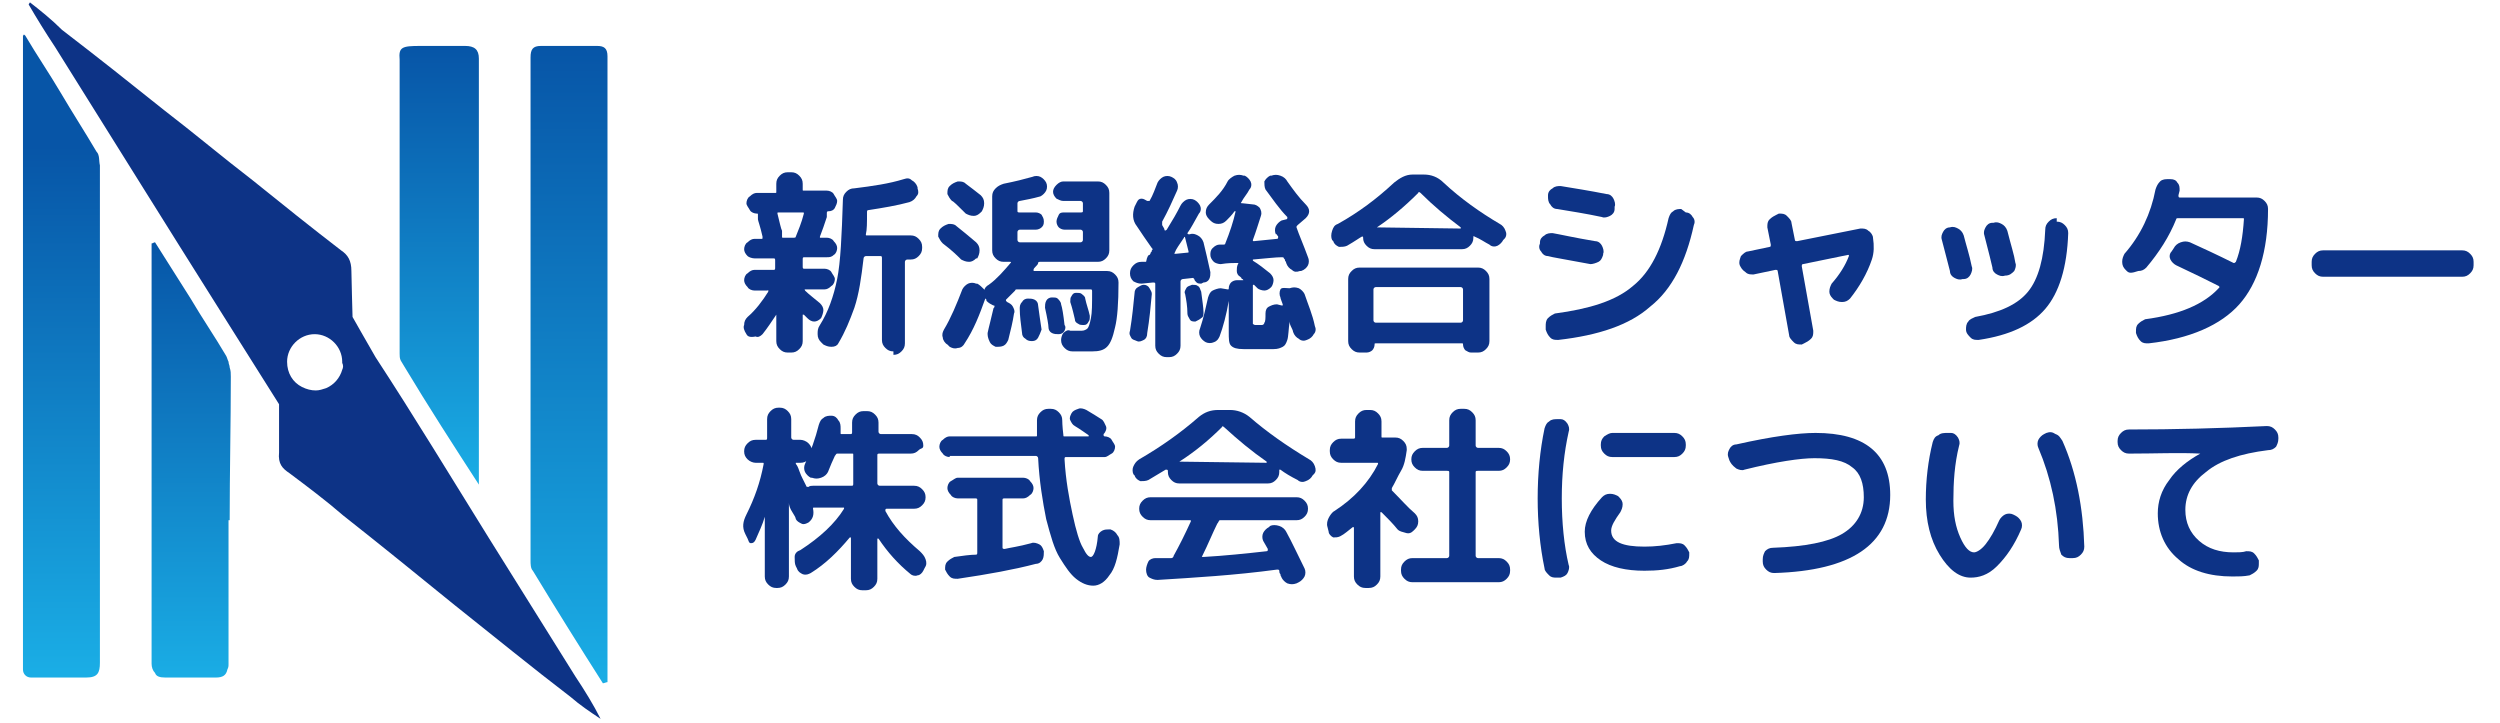 <?xml version="1.0" encoding="utf-8"?>
<!-- Generator: Adobe Illustrator 28.0.0, SVG Export Plug-In . SVG Version: 6.00 Build 0)  -->
<svg version="1.1" id="レイヤー_1" xmlns="http://www.w3.org/2000/svg" xmlns:xlink="http://www.w3.org/1999/xlink" x="0px"
	 y="0px" viewBox="0 0 217.7 63" style="enable-background:new 0 0 217.7 63;" xml:space="preserve">
<style type="text/css">
	.st0{fill:#0D3386;}
	.st1{fill:url(#SVGID_1_);}
	.st2{fill:url(#SVGID_00000096762635648790654360000012466481366374274947_);}
	.st3{fill:url(#SVGID_00000124161138021013018890000018371686896437271721_);}
	.st4{fill:url(#SVGID_00000150077526034423222470000006721704787586644653_);}
</style>
<g>
	<path class="st0" d="M50.1,58.9c-2.5-4-5-8-7.5-12c-3.3-5.3-6.5-10.6-9.9-15.8c-0.7-1.2-2-3.5-2-3.5s-0.1-3.6-0.1-4
		c0-0.9-0.3-1.4-0.9-1.8c-2.6-2-5.1-4-7.7-6.1c-2.6-2-5.1-4.1-7.7-6.1c-3-2.4-5.9-4.7-8.9-7C4.5,1.7,3.5,0.9,2.6,0.2
		c0,0.1-0.1,0.1-0.1,0.2C3.2,1.6,4,2.9,4.8,4.1c2.5,4,5,8,7.5,12c3.3,5.3,12,19.1,12,19.1s0,4,0,4.2c-0.1,1,0.3,1.4,0.9,1.8
		c1.6,1.2,3.2,2.4,4.7,3.7c3.3,2.6,6.5,5.2,9.7,7.8c3.4,2.7,6.7,5.4,10.1,8c0.8,0.7,1.7,1.3,2.6,1.9C51.7,61.4,50.9,60.1,50.1,58.9z
		 M29.8,32.2c-0.2,0.7-0.7,1.3-1.4,1.6c-0.3,0.1-0.6,0.2-0.9,0.2c-0.4,0-0.8-0.1-1.2-0.3c-0.8-0.4-1.3-1.2-1.3-2.2
		c0-1.3,1.1-2.4,2.4-2.4c1.3,0,2.4,1.1,2.4,2.4c0,0,0,0.1,0,0.1C29.9,31.8,29.9,32,29.8,32.2z"/>
	<linearGradient id="SVGID_1_" gradientUnits="userSpaceOnUse" x1="49.514" y1="3.953" x2="49.514" y2="59.493">
		<stop  offset="0" style="stop-color:#0755A7"/>
		<stop  offset="1" style="stop-color:#1AADE5"/>
	</linearGradient>
	<path class="st1" d="M52.5,59.5c-2.1-3.3-4.1-6.5-6.1-9.8c-0.2-0.2-0.2-0.6-0.2-0.9c0-14.6,0-29.2,0-43.8c0-0.7,0.2-1,0.9-1
		c1.6,0,3.3,0,4.9,0c0.6,0,0.9,0.2,0.9,0.9c0,0.2,0,0.5,0,0.7c0,13.9,0,27.9,0,41.8c0,4,0,8,0,12C52.8,59.4,52.6,59.5,52.5,59.5z"/>
	
		<linearGradient id="SVGID_00000058568050035252409850000007982388466145800069_" gradientUnits="userSpaceOnUse" x1="38.286" y1="3.96" x2="38.286" y2="42.178">
		<stop  offset="0" style="stop-color:#0755A7"/>
		<stop  offset="1" style="stop-color:#1AADE5"/>
	</linearGradient>
	<path style="fill:url(#SVGID_00000058568050035252409850000007982388466145800069_);" d="M41.7,5.1c0-0.8-0.4-1.1-1.2-1.1
		c-1.3,0-2.6,0-3.9,0c-1.6,0-1.9,0.1-1.8,1.2c0,0.3,0,0.5,0,0.8c0,0.7,0,1.4,0,2.1c0,1,0,2.1,0,3.1c0,1.2,0,2.5,0,3.7
		c0,1.3,0,2.7,0,4c0,1.3,0,2.6,0,3.9c0,1.2,0,2.4,0,3.5c0,0.9,0,1.9,0,2.8c0,0.6,0,1.1,0,1.7c0,0.2,0,0.4,0.1,0.6
		c0.1,0.2,0.2,0.3,0.3,0.5c2.1,3.5,4.3,6.9,6.5,10.3c0,0,0,0,0,0v-17C41.7,18.4,41.7,11.7,41.7,5.1z"/>
	
		<linearGradient id="SVGID_00000089548501102866133610000006879754951025991583_" gradientUnits="userSpaceOnUse" x1="5.374" y1="12.705" x2="5.374" y2="58.436">
		<stop  offset="0" style="stop-color:#0755A7"/>
		<stop  offset="1" style="stop-color:#1AADE5"/>
	</linearGradient>
	<path style="fill:url(#SVGID_00000089548501102866133610000006879754951025991583_);" d="M8.7,15.3c0-0.3,0-0.6,0-0.9
		c-0.1-0.4,0-0.9-0.3-1.2c-1-1.7-2.1-3.4-3.1-5.1c-1-1.7-2.1-3.3-3.1-5C2,2.9,2.1,3.1,2,3.1c0,0.3,0,55.2,0,55.2
		c0,0.4,0.3,0.7,0.7,0.7h4.8c1,0,1.2-0.4,1.2-1.3C8.7,43.6,8.7,29.5,8.7,15.3z"/>
	
		<linearGradient id="SVGID_00000013159187063178574060000009552781013093511302_" gradientUnits="userSpaceOnUse" x1="16.601" y1="21.079" x2="16.601" y2="59.073">
		<stop  offset="0" style="stop-color:#0755A7"/>
		<stop  offset="1" style="stop-color:#1AADE5"/>
	</linearGradient>
	<path style="fill:url(#SVGID_00000013159187063178574060000009552781013093511302_);" d="M20,45.3c0-4.2,0.1-8.4,0.1-12.5
		c0-0.3,0-0.5-0.1-0.8c0-0.2-0.1-0.3-0.1-0.5c-0.1-0.2-0.1-0.3-0.2-0.5c-1-1.7-2.1-3.3-3.1-5c-1-1.6-2.1-3.3-3.1-4.9
		c-0.1,0-0.2,0.1-0.3,0.1c0,0.3,0,10.7,0,10.9v25.7c0,0.3,0.1,0.6,0.3,0.8c0.1,0.3,0.4,0.4,0.9,0.4c0,0,0,0,0,0h4.3c0,0,0.1,0,0.1,0
		c0.6,0,0.9-0.2,1-0.7c0.1-0.2,0.1-0.3,0.1-0.5V45.3z"/>
</g>
<g>
	<g>
		<path class="st0" d="M65,29.1L65,29.1c-0.2-0.3-0.3-0.6-0.2-0.8c0-0.3,0.1-0.5,0.3-0.7c0.7-0.6,1.3-1.4,1.8-2.2c0,0,0,0,0-0.1
			s0,0-0.1,0h-1.1c-0.2,0-0.5-0.1-0.6-0.3c-0.2-0.2-0.3-0.4-0.3-0.6c0-0.2,0.1-0.5,0.3-0.6c0.2-0.2,0.4-0.3,0.6-0.3h1.7
			c0.1,0,0.1-0.1,0.1-0.2v-0.6c0-0.1,0-0.2-0.1-0.2h-1.7c-0.2,0-0.5-0.1-0.6-0.2c-0.2-0.2-0.3-0.4-0.3-0.6c0-0.2,0.1-0.5,0.3-0.6
			c0.2-0.2,0.4-0.3,0.6-0.3h0.6c0.1,0,0.1,0,0.1-0.1c0,0,0-0.1,0-0.1c-0.2-0.9-0.4-1.4-0.4-1.5c0-0.1,0-0.3,0-0.4
			c0-0.1,0-0.1-0.1-0.1c-0.2,0-0.5-0.1-0.6-0.3s-0.3-0.4-0.3-0.6s0.1-0.5,0.3-0.6c0.2-0.2,0.4-0.3,0.6-0.3h1.6c0.1,0,0.1,0,0.1-0.1
			V16c0-0.3,0.1-0.5,0.3-0.7c0.2-0.2,0.4-0.3,0.7-0.3h0.3c0.3,0,0.5,0.1,0.7,0.3c0.2,0.2,0.3,0.4,0.3,0.7v0.5c0,0.1,0,0.1,0.1,0.1h2
			c0.2,0,0.5,0.1,0.6,0.3s0.3,0.4,0.3,0.6c0,0.2-0.1,0.4-0.2,0.6c-0.1,0.2-0.3,0.3-0.6,0.3c-0.1,0-0.1,0.1-0.1,0.2
			c0,0.1,0,0.2,0,0.3c-0.2,0.6-0.4,1.2-0.6,1.7c0,0,0,0.1,0,0.1c0,0,0.1,0,0.1,0h0.5c0.2,0,0.5,0.1,0.6,0.3c0.2,0.2,0.3,0.4,0.3,0.6
			c0,0.2-0.1,0.5-0.3,0.6c-0.2,0.2-0.4,0.2-0.6,0.2h-2c-0.1,0-0.1,0.1-0.1,0.2v0.6c0,0.1,0,0.2,0.1,0.2h1.8c0.2,0,0.5,0.1,0.6,0.3
			s0.3,0.4,0.3,0.6c0,0.2-0.1,0.5-0.3,0.6c-0.2,0.2-0.4,0.3-0.6,0.3h-1.6c0,0,0,0-0.1,0s0,0,0,0.1c0.3,0.3,0.7,0.6,1.3,1.1
			c0.2,0.2,0.3,0.4,0.3,0.6s-0.1,0.5-0.2,0.7c-0.2,0.2-0.4,0.3-0.6,0.3c-0.2,0-0.4-0.1-0.6-0.3l-0.3-0.3c0,0,0,0-0.1,0
			c0,0,0,0,0,0.1v2.2c0,0.3-0.1,0.5-0.3,0.7c-0.2,0.2-0.4,0.3-0.7,0.3h-0.3c-0.3,0-0.5-0.1-0.7-0.3c-0.2-0.2-0.3-0.4-0.3-0.7v-2.3
			c0,0,0,0,0,0s0,0,0,0c-0.4,0.6-0.8,1.2-1.2,1.7c-0.2,0.2-0.4,0.3-0.6,0.2C65.3,29.4,65.1,29.3,65,29.1z M68.1,20.1
			c0,0.1,0,0.3,0,0.5c0,0.1,0,0.1,0.1,0.1h0.9c0.1,0,0.2,0,0.2-0.1c0.2-0.5,0.5-1.2,0.7-2l0,0v0c0-0.1,0-0.1-0.1-0.1h-2.1
			c-0.1,0-0.1,0-0.1,0.1C67.9,19.4,68,19.9,68.1,20.1z M77.8,30.6c-0.3,0-0.5-0.1-0.7-0.3c-0.2-0.2-0.3-0.4-0.3-0.7v-7.1
			c0-0.1,0-0.2-0.1-0.2h-1.3c-0.1,0-0.2,0.1-0.2,0.2c-0.2,1.7-0.4,3.1-0.8,4.3c-0.4,1.1-0.8,2.1-1.4,3.1c-0.1,0.2-0.3,0.3-0.6,0.3
			c-0.3,0-0.5-0.1-0.7-0.2l-0.2-0.2c-0.2-0.2-0.3-0.4-0.3-0.7c0-0.3,0-0.5,0.2-0.8c0.7-1.1,1.2-2.5,1.5-4s0.4-3.8,0.5-6.9
			c0-0.3,0.1-0.5,0.3-0.7c0.2-0.2,0.4-0.3,0.7-0.3c1.6-0.2,3-0.4,4.3-0.8c0.3-0.1,0.5-0.1,0.7,0.1c0.2,0.1,0.4,0.3,0.5,0.6l0,0.1
			c0.1,0.3,0.1,0.5-0.1,0.7c-0.1,0.2-0.3,0.4-0.6,0.5c-1.1,0.3-2.3,0.5-3.6,0.7c-0.1,0-0.1,0.1-0.1,0.2c0,0.9,0,1.5-0.1,1.9
			c0,0.1,0,0.1,0.1,0.1h3.8c0.3,0,0.5,0.1,0.7,0.3c0.2,0.2,0.3,0.4,0.3,0.7v0.1c0,0.3-0.1,0.5-0.3,0.7c-0.2,0.2-0.4,0.3-0.7,0.3
			h-0.3c-0.1,0-0.2,0.1-0.2,0.2v7.1c0,0.3-0.1,0.5-0.3,0.7c-0.2,0.2-0.4,0.3-0.7,0.3H77.8z"/>
		<path class="st0" d="M82.1,21.2c-0.2-0.2-0.3-0.4-0.4-0.6c0-0.3,0-0.5,0.2-0.7l0,0c0.2-0.2,0.4-0.3,0.7-0.4c0.3,0,0.5,0,0.7,0.2
			c0.5,0.4,1,0.8,1.7,1.4c0.2,0.2,0.3,0.4,0.3,0.7c0,0.3-0.1,0.5-0.2,0.7L85,22.5c-0.2,0.2-0.4,0.3-0.6,0.3c-0.3,0-0.5-0.1-0.7-0.2
			C83.4,22.3,82.9,21.8,82.1,21.2z M82.5,30c-0.2-0.1-0.4-0.4-0.4-0.6c-0.1-0.3,0-0.5,0.1-0.7c0.6-1,1.1-2.2,1.6-3.5
			c0.1-0.2,0.3-0.4,0.5-0.5s0.5-0.1,0.7,0l0.1,0c0.2,0.1,0.4,0.3,0.6,0.5c0.1,0.2,0.1,0.5,0.1,0.8c-0.5,1.4-1,2.7-1.8,3.9
			c-0.1,0.2-0.3,0.4-0.6,0.4c-0.3,0.1-0.5,0-0.7-0.1L82.5,30z M82.9,17.5c-0.2-0.2-0.3-0.4-0.4-0.6c0-0.3,0-0.5,0.2-0.7l0,0
			c0.2-0.2,0.4-0.3,0.7-0.4c0.3,0,0.5,0,0.7,0.2c0.4,0.3,0.8,0.6,1.3,1c0.2,0.2,0.3,0.4,0.3,0.7s-0.1,0.5-0.2,0.7l-0.1,0.1
			c-0.2,0.2-0.4,0.3-0.6,0.3c-0.3,0-0.5-0.1-0.7-0.2C83.4,17.9,83,17.5,82.9,17.5z M96.4,23.6c0.3,0,0.5,0.1,0.7,0.3
			s0.3,0.4,0.3,0.7c0,1.8-0.1,3.1-0.3,3.9c-0.2,0.9-0.4,1.4-0.7,1.7s-0.7,0.4-1.3,0.4c-0.7,0-1.3,0-1.7,0c-0.3,0-0.5-0.1-0.7-0.3
			s-0.3-0.4-0.3-0.7c0-0.2,0.1-0.5,0.2-0.6c0.2-0.2,0.4-0.3,0.6-0.2c0.5,0,0.8,0,1,0c0.2,0,0.4-0.1,0.5-0.2c0.1-0.1,0.2-0.4,0.3-0.9
			c0.1-0.5,0.1-1.2,0.1-2.3c0-0.1,0-0.2-0.1-0.2h-6.4c-0.1,0-0.2,0-0.2,0.1c-0.2,0.2-0.5,0.5-0.8,0.8c0,0,0,0,0,0.1c0,0,0,0,0.1,0.1
			c0.2,0.1,0.4,0.2,0.5,0.4s0.2,0.4,0.1,0.6c-0.1,0.7-0.3,1.5-0.5,2.3c-0.1,0.2-0.2,0.4-0.4,0.5c-0.2,0.1-0.4,0.1-0.7,0.1
			c-0.2-0.1-0.4-0.2-0.5-0.4C86,29.4,86,29.2,86,29c0.1-0.5,0.3-1.2,0.5-2.1c0-0.1,0.1-0.1,0.1-0.2c0-0.1,0-0.1-0.1-0.1
			c-0.2-0.1-0.4-0.2-0.6-0.4l0-0.1c-0.2-0.2-0.2-0.4-0.2-0.7c0-0.3,0.2-0.5,0.4-0.6c0.7-0.5,1.3-1.2,1.9-1.9c0.1-0.1,0-0.1-0.1-0.1
			h-0.5c-0.3,0-0.5-0.1-0.7-0.3s-0.3-0.4-0.3-0.7v-4.7c0-0.3,0.1-0.5,0.3-0.7s0.4-0.3,0.7-0.4c1-0.2,1.8-0.4,2.5-0.6
			c0.2-0.1,0.5-0.1,0.7,0c0.2,0.1,0.4,0.3,0.5,0.5l0,0c0.1,0.2,0.1,0.5,0,0.7c-0.1,0.2-0.3,0.4-0.5,0.5c-0.7,0.2-1.3,0.3-1.8,0.4
			c-0.1,0-0.2,0.1-0.2,0.2v0.7c0,0.1,0.1,0.1,0.2,0.1h1.4c0.2,0,0.4,0.1,0.5,0.2c0.1,0.2,0.2,0.3,0.2,0.6s-0.1,0.4-0.2,0.5
			c-0.1,0.1-0.3,0.2-0.5,0.2h-1.4c-0.1,0-0.2,0.1-0.2,0.2v0.7c0,0.1,0.1,0.2,0.2,0.2h5.3c0.1,0,0.2-0.1,0.2-0.2v-0.7
			c0-0.1-0.1-0.2-0.2-0.2h-1.4c-0.2,0-0.4-0.1-0.5-0.2c-0.1-0.1-0.2-0.3-0.2-0.5s0.1-0.4,0.2-0.6c0.1-0.2,0.3-0.2,0.5-0.2h1.4
			c0.1,0,0.2,0,0.2-0.1v-0.7c0-0.1-0.1-0.2-0.2-0.2h-1.5c-0.2,0-0.4-0.1-0.6-0.2c-0.2-0.2-0.3-0.4-0.3-0.6c0-0.2,0.1-0.4,0.3-0.6
			c0.2-0.2,0.4-0.3,0.6-0.3h3c0.3,0,0.5,0.1,0.7,0.3s0.3,0.4,0.3,0.7v5c0,0.3-0.1,0.5-0.3,0.7s-0.4,0.3-0.7,0.3h-5
			c-0.1,0-0.2,0-0.2,0.1c0,0.1-0.1,0.2-0.2,0.3c-0.1,0.1-0.2,0.2-0.2,0.3c0,0.1,0,0.1,0.1,0.1H96.4z M90.4,29.4
			c-0.1,0.2-0.3,0.3-0.5,0.3c-0.2,0-0.4,0-0.6-0.2c-0.2-0.1-0.3-0.3-0.3-0.5c-0.1-0.8-0.2-1.5-0.2-2.1c0-0.2,0-0.4,0.2-0.6
			c0.1-0.2,0.3-0.3,0.5-0.3c0.2,0,0.4,0,0.6,0.1c0.2,0.1,0.3,0.3,0.3,0.5c0.1,0.7,0.2,1.5,0.3,2.1C90.6,29,90.5,29.2,90.4,29.4z
			 M92.7,28.8c-0.1,0.2-0.3,0.3-0.5,0.3c-0.2,0-0.4,0-0.6-0.1s-0.3-0.3-0.3-0.5c0-0.2-0.1-0.8-0.3-1.7c0-0.2,0-0.4,0.1-0.6
			c0.1-0.2,0.3-0.3,0.5-0.3c0.2,0,0.4,0,0.5,0.1s0.3,0.3,0.3,0.5c0.1,0.3,0.2,0.9,0.3,1.8C92.8,28.4,92.8,28.6,92.7,28.8z
			 M94.4,28.3c-0.2,0-0.4,0-0.5-0.1c-0.2-0.1-0.3-0.2-0.3-0.4c-0.1-0.4-0.2-0.9-0.4-1.5c0-0.2,0-0.4,0.1-0.5
			c0.1-0.2,0.2-0.3,0.4-0.3c0.2,0,0.4,0,0.5,0.1s0.3,0.2,0.3,0.4c0.1,0.5,0.3,1,0.4,1.5c0,0.2,0,0.4-0.1,0.5
			C94.7,28.2,94.6,28.3,94.4,28.3z"/>
		<path class="st0" d="M99.6,29.6c-0.2,0.1-0.4,0.2-0.6,0.1s-0.4-0.1-0.5-0.3c-0.1-0.2-0.2-0.3-0.1-0.6c0.2-1.2,0.3-2.3,0.4-3.3
			c0-0.2,0.1-0.4,0.3-0.5c0.2-0.1,0.3-0.2,0.5-0.2c0.2,0,0.4,0.1,0.5,0.3c0.1,0.2,0.2,0.3,0.2,0.5c-0.1,1.1-0.2,2.2-0.4,3.4
			C99.9,29.3,99.8,29.5,99.6,29.6z M100.1,22.2c0,0,0.1-0.1,0.1-0.2c0.1-0.1,0.1-0.1,0.1-0.2c0.1-0.1,0.1-0.1,0-0.2
			c-0.5-0.7-0.9-1.3-1.3-1.9c-0.4-0.5-0.4-1.1-0.2-1.7l0.2-0.4c0.1-0.2,0.2-0.3,0.4-0.3c0.2,0,0.3,0.1,0.5,0.2c0,0,0,0,0.1,0
			s0,0,0.1,0c0.3-0.5,0.5-1.1,0.7-1.6c0.1-0.2,0.3-0.4,0.5-0.5c0.2-0.1,0.5-0.1,0.7,0c0.2,0.1,0.4,0.2,0.5,0.5
			c0.1,0.2,0.1,0.5,0,0.7c-0.4,0.9-0.8,1.8-1.3,2.7c0,0.1,0,0.2,0,0.3c0.1,0.2,0.2,0.3,0.2,0.4c0,0.1,0.1,0.1,0.2,0
			c0.5-0.8,0.9-1.5,1.2-2.1c0.1-0.2,0.3-0.4,0.5-0.5c0.2-0.1,0.5-0.1,0.7,0s0.4,0.3,0.5,0.5c0.1,0.2,0.1,0.5-0.1,0.7
			c-0.4,0.7-0.7,1.3-1,1.7c0,0,0,0.1,0.1,0.1l0.1,0c0.3-0.1,0.5,0,0.7,0.1c0.2,0.1,0.4,0.3,0.5,0.6c0.2,0.8,0.4,1.7,0.6,2.6
			c0,0.2,0,0.4-0.1,0.6c-0.1,0.2-0.3,0.3-0.5,0.3l-0.2,0.1c-0.1,0-0.3,0-0.4-0.1c-0.1-0.1-0.2-0.2-0.2-0.3c0,0-0.1-0.1-0.1-0.1
			l-0.9,0.1c-0.1,0-0.2,0.1-0.2,0.2v5.6c0,0.3-0.1,0.5-0.3,0.7c-0.2,0.2-0.4,0.3-0.7,0.3h-0.2c-0.3,0-0.5-0.1-0.7-0.3
			c-0.2-0.2-0.3-0.4-0.3-0.7v-5.4c0-0.1-0.1-0.1-0.2-0.1l-1,0.1c-0.3,0-0.5-0.1-0.7-0.2c-0.2-0.2-0.3-0.4-0.3-0.7v0
			c0-0.3,0.1-0.5,0.3-0.7c0.2-0.2,0.4-0.3,0.7-0.3l0.4,0C99.9,22.3,100,22.2,100.1,22.2z M102.3,22c-0.1,0.1,0,0.1,0.1,0.1l1-0.1
			c0.1,0,0.1,0,0.1-0.1c0,0-0.1-0.4-0.3-1.2c0-0.1-0.1-0.1-0.1,0C102.7,21.3,102.4,21.7,102.3,22z M103.3,25.1
			c0.1-0.2,0.3-0.2,0.5-0.3c0.2,0,0.4,0,0.5,0.1c0.2,0.1,0.2,0.3,0.3,0.5c0.1,0.8,0.2,1.4,0.2,1.8c0,0.2,0,0.4-0.2,0.5
			c-0.1,0.1-0.3,0.2-0.5,0.3c-0.2,0-0.4,0-0.5-0.2s-0.2-0.3-0.2-0.5c0-0.6-0.1-1.2-0.2-1.7C103.1,25.4,103.2,25.3,103.3,25.1z
			 M112.3,25.1c0.3-0.1,0.5-0.1,0.8,0c0.2,0.1,0.4,0.3,0.5,0.5c0.3,0.9,0.7,1.8,0.9,2.8c0.1,0.2,0.1,0.5-0.1,0.7
			c-0.1,0.2-0.3,0.4-0.6,0.5l0,0c-0.2,0.1-0.5,0.1-0.7-0.1c-0.2-0.1-0.4-0.3-0.5-0.6c0-0.1-0.1-0.3-0.2-0.5
			c-0.1-0.2-0.1-0.4-0.1-0.4c0,0,0,0,0,0c0,0,0,0,0,0c-0.1,0.7-0.1,1.3-0.2,1.6c-0.1,0.3-0.2,0.5-0.4,0.6c-0.2,0.1-0.4,0.2-0.8,0.2
			c-0.2,0-0.7,0-1.3,0c-0.4,0-0.8,0-1.3,0c-0.6,0-0.9-0.1-1.1-0.3c-0.2-0.2-0.2-0.6-0.2-1.2v-2.7c0,0,0,0,0,0c0,0,0,0,0,0
			c-0.2,1.2-0.5,2.3-0.8,3.1c-0.1,0.2-0.2,0.4-0.5,0.5c-0.2,0.1-0.5,0.1-0.7,0c-0.2-0.1-0.4-0.3-0.5-0.5c-0.1-0.2-0.1-0.5,0-0.7
			c0.3-0.9,0.5-1.8,0.7-2.7c0.1-0.3,0.2-0.5,0.4-0.6c0.2-0.1,0.5-0.2,0.7-0.2l0.6,0.1c0.1,0,0.1,0,0.1-0.1c0-0.2,0.1-0.4,0.2-0.5
			c0.1-0.1,0.3-0.2,0.5-0.2h0.5c0.1,0,0.1,0,0-0.1c0,0-0.1,0-0.1-0.1c0,0-0.1-0.1-0.1-0.1c-0.2-0.1-0.3-0.3-0.3-0.5
			c0-0.2,0-0.4,0.1-0.6c0.1-0.1,0-0.1-0.1-0.1c-0.3,0-0.8,0-1.4,0.1c-0.2,0-0.5-0.1-0.6-0.2c-0.2-0.2-0.3-0.4-0.3-0.6
			c0-0.2,0-0.4,0.2-0.6c0.2-0.2,0.4-0.3,0.6-0.3h0.3c0.1,0,0.2,0,0.2-0.1c0.4-1,0.7-1.9,0.9-2.8c0,0,0,0-0.1,0
			c-0.2,0.3-0.5,0.6-0.7,0.8c-0.2,0.2-0.4,0.3-0.7,0.3c-0.3,0-0.5-0.1-0.7-0.3l-0.1-0.1c-0.2-0.2-0.3-0.4-0.3-0.6
			c0-0.3,0.1-0.5,0.3-0.7c0.6-0.6,1.2-1.2,1.6-2c0.1-0.2,0.4-0.4,0.6-0.5c0.3-0.1,0.5-0.1,0.8,0h0.1c0.2,0.1,0.4,0.3,0.5,0.5
			c0.1,0.2,0.1,0.5-0.1,0.7c-0.2,0.4-0.5,0.7-0.7,1.1c-0.1,0.1,0,0.1,0.1,0.1l0.9,0.1c0.2,0,0.4,0.1,0.6,0.3
			c0.1,0.2,0.2,0.4,0.1,0.7c-0.2,0.6-0.4,1.3-0.7,2.1c0,0.1,0,0.1,0.1,0.1l2-0.2c0,0,0.1,0,0.1-0.1c0,0,0-0.1,0-0.1
			c0,0,0-0.1-0.1-0.1c0-0.1,0-0.1-0.1-0.1c-0.1-0.2-0.1-0.5,0-0.7c0.1-0.2,0.3-0.4,0.5-0.5l0.4-0.1c0,0,0.1,0,0.1-0.1s0-0.1,0-0.1
			c-0.7-0.7-1.3-1.6-1.9-2.4c-0.1-0.2-0.1-0.5-0.1-0.7c0.1-0.2,0.3-0.4,0.5-0.5l0.1,0c0.3-0.1,0.5-0.1,0.8,0
			c0.3,0.1,0.5,0.3,0.6,0.5c0.5,0.7,1,1.4,1.6,2c0.2,0.2,0.3,0.4,0.3,0.6c0,0.2-0.1,0.4-0.3,0.6l-0.7,0.6c-0.1,0.1-0.1,0.1-0.1,0.2
			c0.2,0.6,0.6,1.5,1,2.6c0.1,0.2,0.1,0.5,0,0.7c-0.1,0.2-0.3,0.4-0.6,0.5l-0.1,0c-0.3,0.1-0.5,0.1-0.7-0.1
			c-0.2-0.1-0.4-0.3-0.5-0.6c0,0,0-0.1-0.1-0.2c0-0.1,0-0.1-0.1-0.2c0-0.1-0.1-0.1-0.2-0.1c-0.5,0-1.3,0.1-2.5,0.2c0,0,0,0,0,0
			c0,0,0,0,0,0.1c0.5,0.3,1,0.7,1.5,1.1c0.2,0.2,0.3,0.4,0.3,0.6c0,0.2-0.1,0.5-0.2,0.6c-0.2,0.2-0.4,0.3-0.6,0.3
			c-0.2,0-0.5-0.1-0.6-0.2c-0.2-0.2-0.3-0.3-0.3-0.3c-0.1,0-0.1,0-0.1,0.1v2.8c0,0.3,0,0.4,0,0.5c0,0,0.1,0.1,0.2,0.1
			c0.1,0,0.2,0,0.3,0c0.1,0,0.2,0,0.3,0c0.1,0,0.2-0.1,0.2-0.2c0.1-0.1,0.1-0.4,0.1-0.8c0-0.3,0.1-0.5,0.3-0.6s0.4-0.2,0.7-0.2
			l0.4,0.1c0,0,0.1,0,0.1,0c0,0,0-0.1,0-0.1c-0.1-0.3-0.2-0.5-0.2-0.6c-0.1-0.2-0.1-0.5,0-0.7S112,25.1,112.3,25.1z"/>
		<path class="st0" d="M116.1,21l-0.1-0.1c-0.1-0.2-0.1-0.5,0-0.8c0.1-0.3,0.2-0.5,0.5-0.6c1.8-1,3.4-2.2,4.9-3.6
			c0.5-0.4,1-0.7,1.6-0.7h1c0.6,0,1.2,0.2,1.7,0.7c1.5,1.4,3.2,2.6,4.9,3.6c0.2,0.1,0.4,0.3,0.5,0.6c0.1,0.2,0.1,0.5-0.1,0.7
			l-0.1,0.1c-0.1,0.2-0.3,0.4-0.5,0.5c-0.2,0.1-0.5,0.1-0.7-0.1c-0.4-0.2-0.8-0.5-1.3-0.7c-0.1-0.1-0.1,0-0.1,0.1v0
			c0,0.3-0.1,0.5-0.3,0.7s-0.4,0.3-0.7,0.3h-7.6c-0.3,0-0.5-0.1-0.7-0.3c-0.2-0.2-0.3-0.4-0.3-0.7v0c0-0.1,0-0.1-0.1-0.1
			c-0.2,0.1-0.6,0.4-1.3,0.8c-0.2,0.1-0.5,0.1-0.7,0.1C116.4,21.4,116.2,21.3,116.1,21z M118.4,23.3h10.3c0.3,0,0.5,0.1,0.7,0.3
			c0.2,0.2,0.3,0.4,0.3,0.7v5.4c0,0.3-0.1,0.5-0.3,0.7c-0.2,0.2-0.4,0.3-0.7,0.3h-0.6c-0.2,0-0.3-0.1-0.5-0.2
			c-0.1-0.1-0.2-0.3-0.2-0.5c0-0.1,0-0.1-0.1-0.1h-7.5c-0.1,0-0.1,0-0.1,0.1c0,0.2-0.1,0.4-0.2,0.5c-0.1,0.1-0.3,0.2-0.5,0.2h-0.6
			c-0.3,0-0.5-0.1-0.7-0.3c-0.2-0.2-0.3-0.4-0.3-0.7v-5.4c0-0.3,0.1-0.5,0.3-0.7C117.9,23.4,118.1,23.3,118.4,23.3z M127.4,27.9
			v-2.7c0-0.1-0.1-0.2-0.2-0.2h-7.4c-0.1,0-0.2,0.1-0.2,0.2v2.7c0,0.1,0.1,0.2,0.2,0.2h7.4C127.3,28.1,127.4,28,127.4,27.9z
			 M119.9,19.8C119.9,19.8,119.9,19.9,119.9,19.8C119.9,19.9,119.9,19.9,119.9,19.8l7.2,0.1c0,0,0,0,0.1,0c0,0,0,0,0-0.1
			c-1.2-0.9-2.4-1.9-3.5-3c-0.1-0.1-0.2-0.1-0.2,0C122.3,18,121.1,19,119.9,19.8z"/>
		<path class="st0" d="M134.8,22.3c-0.3,0-0.5-0.2-0.6-0.4c-0.2-0.2-0.2-0.5-0.1-0.7l0-0.1c0-0.3,0.2-0.5,0.4-0.6
			c0.2-0.2,0.5-0.2,0.7-0.2c0.6,0.1,1.9,0.4,3.7,0.7c0.3,0,0.5,0.2,0.6,0.4c0.1,0.2,0.2,0.5,0.1,0.7l0,0.1c-0.1,0.3-0.2,0.5-0.4,0.6
			c-0.2,0.1-0.5,0.2-0.7,0.2C136.4,22.6,135.1,22.4,134.8,22.3z M146.8,18.5c0.3,0,0.5,0.2,0.6,0.4c0.2,0.2,0.2,0.5,0.1,0.7
			c-0.7,3.2-1.9,5.6-3.8,7.1c-1.8,1.6-4.5,2.5-8,2.9c-0.3,0-0.5,0-0.7-0.2c-0.2-0.2-0.3-0.4-0.4-0.7l0-0.3c0-0.2,0-0.5,0.2-0.7
			c0.2-0.2,0.4-0.3,0.6-0.4c3-0.4,5.3-1.1,6.8-2.4c1.5-1.2,2.5-3.2,3.1-5.9c0.1-0.3,0.2-0.5,0.4-0.6c0.2-0.2,0.5-0.2,0.7-0.2
			L146.8,18.5z M139.9,16.9c0.3,0,0.5,0.2,0.6,0.4s0.2,0.5,0.1,0.7l0,0.2c0,0.3-0.2,0.5-0.4,0.6c-0.2,0.1-0.5,0.2-0.7,0.1
			c-1.4-0.3-2.7-0.5-3.9-0.7c-0.3,0-0.5-0.2-0.6-0.4c-0.2-0.2-0.2-0.5-0.2-0.7l0-0.1c0-0.3,0.2-0.5,0.4-0.6c0.2-0.2,0.5-0.2,0.7-0.2
			C137.1,16.4,138.4,16.6,139.9,16.9z"/>
		<path class="st0" d="M151.5,23.1L151.5,23.1c-0.1-0.3,0-0.5,0.1-0.8c0.2-0.2,0.4-0.4,0.6-0.4l1.9-0.4c0.1,0,0.1-0.1,0.1-0.2
			l-0.3-1.5c0-0.3,0-0.5,0.2-0.7c0.2-0.2,0.4-0.3,0.6-0.4l0.2-0.1c0.3,0,0.5,0,0.7,0.2c0.2,0.2,0.4,0.4,0.4,0.6l0.3,1.5
			c0,0.1,0.1,0.1,0.2,0.1l5.5-1.1c0.3,0,0.5,0,0.7,0.2c0.2,0.1,0.4,0.4,0.4,0.6l0,0c0.1,0.7,0.1,1.3-0.1,1.9
			c-0.4,1.2-1.1,2.4-1.9,3.4c-0.2,0.2-0.4,0.3-0.7,0.3c-0.3,0-0.5-0.1-0.7-0.2l-0.1-0.1c-0.2-0.2-0.3-0.4-0.3-0.6
			c0-0.3,0.1-0.5,0.2-0.7c0.7-0.8,1.2-1.6,1.5-2.4c0,0,0,0,0-0.1c0,0-0.1,0-0.1,0L157,23c-0.1,0-0.1,0.1-0.1,0.2l1,5.6
			c0,0.3,0,0.5-0.2,0.7c-0.2,0.2-0.4,0.3-0.6,0.4l-0.2,0.1c-0.3,0-0.5,0-0.7-0.2c-0.2-0.2-0.4-0.4-0.4-0.6l-1-5.6
			c0-0.1-0.1-0.1-0.2-0.1l-1.9,0.4c-0.3,0-0.5,0-0.7-0.2C151.7,23.5,151.6,23.3,151.5,23.1z"/>
		<path class="st0" d="M169.8,23.6c-0.3-1.1-0.5-2-0.7-2.7c-0.1-0.3,0-0.5,0.1-0.7c0.1-0.2,0.3-0.4,0.6-0.4l0,0
			c0.3-0.1,0.5,0,0.7,0.1c0.2,0.1,0.4,0.3,0.5,0.6c0.2,0.8,0.5,1.7,0.7,2.7c0.1,0.2,0,0.5-0.1,0.7s-0.3,0.4-0.6,0.4l-0.1,0
			c-0.3,0.1-0.5,0-0.7-0.1C170,24.1,169.8,23.9,169.8,23.6z M179.1,19.3c0.3,0,0.5,0.1,0.7,0.3c0.2,0.2,0.3,0.4,0.3,0.7
			c-0.1,3-0.8,5.2-2,6.6s-3.1,2.3-5.8,2.7c-0.3,0-0.5,0-0.7-0.2c-0.2-0.2-0.4-0.4-0.4-0.7c0-0.2,0-0.5,0.2-0.7
			c0.1-0.2,0.4-0.3,0.6-0.4c2.2-0.4,3.7-1.1,4.6-2.2c0.9-1.1,1.4-2.9,1.5-5.4c0-0.3,0.1-0.5,0.3-0.7c0.2-0.2,0.4-0.3,0.7-0.3H179.1z
			 M174.6,24c-0.3,0.1-0.5,0-0.7-0.1c-0.2-0.1-0.4-0.3-0.4-0.6c-0.1-0.4-0.3-1.3-0.7-2.8c-0.1-0.3,0-0.5,0.1-0.7
			c0.1-0.2,0.3-0.4,0.6-0.4l0.1,0c0.3-0.1,0.5,0,0.7,0.1c0.2,0.1,0.4,0.3,0.5,0.6c0.3,1.2,0.6,2.1,0.7,2.8c0.1,0.2,0,0.5-0.1,0.7
			C175.2,23.8,175,24,174.6,24L174.6,24z"/>
		<path class="st0" d="M185.2,23.6l-0.1-0.1c-0.2-0.2-0.3-0.4-0.3-0.7c0-0.3,0.1-0.5,0.2-0.7c1.4-1.6,2.3-3.5,2.7-5.6
			c0.1-0.3,0.2-0.5,0.4-0.7s0.5-0.2,0.7-0.2h0.2c0.3,0,0.5,0.1,0.6,0.3c0.2,0.2,0.2,0.4,0.2,0.7l-0.1,0.4c0,0.1,0,0.2,0.1,0.2h6.7
			c0.3,0,0.5,0.1,0.7,0.3c0.2,0.2,0.3,0.4,0.3,0.7c0,3.7-0.9,6.5-2.5,8.3s-4.3,3-7.9,3.4c-0.3,0-0.5,0-0.7-0.2
			c-0.2-0.2-0.3-0.4-0.4-0.7l0-0.1c0-0.3,0-0.5,0.2-0.7c0.2-0.2,0.4-0.3,0.6-0.4c3-0.4,5.1-1.3,6.4-2.7c0.1-0.1,0.1-0.1,0-0.2
			c-1-0.5-2.2-1.1-3.7-1.8c-0.2-0.1-0.4-0.3-0.5-0.5c-0.1-0.2-0.1-0.5,0.1-0.7l0.2-0.3c0.1-0.2,0.3-0.4,0.6-0.5
			c0.3-0.1,0.5-0.1,0.8,0c1.1,0.5,2.4,1.1,3.8,1.8c0.1,0,0.1,0,0.2-0.1c0.4-1,0.6-2.2,0.7-3.7c0-0.1,0-0.1-0.1-0.1h-5.5h-0.1
			c-0.1,0-0.2,0-0.2,0.1c-0.6,1.5-1.5,2.9-2.6,4.2c-0.2,0.2-0.4,0.3-0.7,0.3C185.6,23.8,185.4,23.8,185.2,23.6z"/>
		<path class="st0" d="M202.3,24.1c-0.3,0-0.5-0.1-0.7-0.3c-0.2-0.2-0.3-0.4-0.3-0.7v-0.3c0-0.3,0.1-0.5,0.3-0.7
			c0.2-0.2,0.4-0.3,0.7-0.3h12.1c0.3,0,0.5,0.1,0.7,0.3c0.2,0.2,0.3,0.4,0.3,0.7v0.3c0,0.3-0.1,0.5-0.3,0.7
			c-0.2,0.2-0.4,0.3-0.7,0.3H202.3z"/>
		<path class="st0" d="M65.1,46.9l-0.2-0.4c-0.3-0.6-0.2-1.1,0.1-1.7c0.7-1.4,1.2-2.8,1.5-4.4c0-0.1,0-0.1-0.1-0.1h-0.6
			c-0.2,0-0.5-0.1-0.7-0.3c-0.2-0.2-0.3-0.4-0.3-0.7s0.1-0.5,0.3-0.7c0.2-0.2,0.4-0.3,0.7-0.3h0.9c0.1,0,0.1-0.1,0.1-0.2v-1.6
			c0-0.3,0.1-0.5,0.3-0.7c0.2-0.2,0.4-0.3,0.7-0.3h0.1c0.3,0,0.5,0.1,0.7,0.3c0.2,0.2,0.3,0.4,0.3,0.7v1.6c0,0.1,0.1,0.2,0.2,0.2
			h0.6c0.2,0,0.5,0.1,0.7,0.3c0.2,0.2,0.3,0.4,0.3,0.7s-0.1,0.5-0.3,0.7c-0.2,0.2-0.4,0.3-0.7,0.3h-0.3c0,0-0.1,0-0.1,0
			c0,0,0,0.1,0,0.1c0.1,0.1,0.2,0.3,0.3,0.6c0.1,0.3,0.2,0.5,0.3,0.7c0.1,0.2,0.2,0.4,0.3,0.6c0,0.1,0.1,0.1,0.2,0.1
			c0.1-0.1,0.3-0.1,0.4-0.1h3.4c0.1,0,0.1-0.1,0.1-0.2v-2.5c0-0.1,0-0.1-0.1-0.1h-1.3c-0.1,0-0.1,0.1-0.2,0.2
			c-0.2,0.4-0.4,0.9-0.6,1.4c-0.1,0.2-0.3,0.4-0.6,0.5c-0.3,0.1-0.5,0.1-0.8,0l-0.1,0c-0.2-0.1-0.4-0.3-0.5-0.5
			c-0.1-0.2-0.1-0.5,0-0.7c0.5-1.1,0.9-2.2,1.2-3.4c0.1-0.3,0.2-0.5,0.4-0.6c0.2-0.2,0.5-0.2,0.7-0.2h0c0.3,0,0.5,0.2,0.6,0.4
			c0.2,0.2,0.2,0.5,0.2,0.7c0,0,0,0.1,0,0.2s0,0.2,0,0.2c0,0.1,0,0.1,0.1,0.1h0.8c0.1,0,0.1-0.1,0.1-0.2v-0.8c0-0.3,0.1-0.5,0.3-0.7
			c0.2-0.2,0.4-0.3,0.7-0.3h0.3c0.3,0,0.5,0.1,0.7,0.3c0.2,0.2,0.3,0.4,0.3,0.7v0.8c0,0.1,0.1,0.2,0.2,0.2h2.7
			c0.3,0,0.5,0.1,0.7,0.3c0.2,0.2,0.3,0.4,0.3,0.7S80.2,39,80,39.2c-0.2,0.2-0.4,0.3-0.7,0.3h-2.7c-0.1,0-0.2,0-0.2,0.1v2.5
			c0,0.1,0.1,0.2,0.2,0.2h3c0.3,0,0.5,0.1,0.7,0.3c0.2,0.2,0.3,0.4,0.3,0.7s-0.1,0.5-0.3,0.7c-0.2,0.2-0.4,0.3-0.7,0.3h-2.4
			c0,0-0.1,0-0.1,0.1c0,0,0,0.1,0,0.1c0.7,1.3,1.7,2.4,3,3.5c0.2,0.2,0.4,0.4,0.5,0.7c0.1,0.3,0.1,0.5-0.1,0.8l-0.1,0.2
			c-0.1,0.2-0.3,0.4-0.5,0.4c-0.2,0.1-0.5,0-0.6-0.1c-1.1-0.9-2-1.9-2.8-3.1c0,0,0,0-0.1,0c0,0,0,0,0,0v3.5c0,0.3-0.1,0.5-0.3,0.7
			c-0.2,0.2-0.4,0.3-0.7,0.3h-0.3c-0.3,0-0.5-0.1-0.7-0.3c-0.2-0.2-0.3-0.4-0.3-0.7v-3.5c0,0,0,0,0-0.1c0,0,0,0-0.1,0
			c-1,1.2-2.1,2.3-3.4,3.1c-0.2,0.1-0.4,0.2-0.7,0.1c-0.2-0.1-0.4-0.2-0.5-0.5l-0.1-0.2c-0.1-0.2-0.1-0.5-0.1-0.8s0.2-0.5,0.5-0.6
			c1.7-1.1,3-2.3,3.8-3.6c0,0,0,0,0-0.1c0,0,0,0-0.1,0h-2.5c-0.1,0-0.1,0-0.1,0.1c0.1,0.5,0,0.9-0.4,1.2c-0.2,0.1-0.4,0.2-0.6,0.1
			c-0.2-0.1-0.4-0.2-0.5-0.4c0-0.1-0.1-0.3-0.3-0.6s-0.3-0.6-0.3-0.8c0,0,0,0,0,0s0,0,0,0v6.4c0,0.3-0.1,0.5-0.3,0.7
			c-0.2,0.2-0.4,0.3-0.7,0.3h-0.1c-0.3,0-0.5-0.1-0.7-0.3c-0.2-0.2-0.3-0.4-0.3-0.7v-5.2c0,0,0,0,0,0s0,0,0,0
			c-0.2,0.7-0.5,1.3-0.8,2c-0.1,0.2-0.2,0.3-0.4,0.3S65.2,47.1,65.1,46.9z"/>
		<path class="st0" d="M82.7,39.8c-0.2,0-0.5-0.1-0.6-0.3c-0.2-0.2-0.3-0.4-0.3-0.6c0-0.2,0.1-0.5,0.3-0.6c0.2-0.2,0.4-0.3,0.6-0.3
			h7.5c0.1,0,0.1,0,0.1-0.1c0-0.3,0-0.7,0-1.3c0-0.3,0.1-0.5,0.3-0.7c0.2-0.2,0.4-0.3,0.7-0.3h0.2c0.3,0,0.5,0.1,0.7,0.3
			c0.2,0.2,0.3,0.4,0.3,0.7c0,0,0,0.5,0.1,1.3c0,0.1,0,0.1,0.1,0.1h2.1c0,0,0,0,0,0c0,0,0,0,0-0.1c-0.3-0.2-0.7-0.5-1.2-0.8
			c-0.2-0.1-0.3-0.3-0.4-0.5c-0.1-0.2,0-0.4,0.1-0.6c0.1-0.2,0.3-0.3,0.6-0.4c0.2-0.1,0.5,0,0.7,0.1c0.5,0.3,1,0.6,1.3,0.8
			c0.2,0.1,0.3,0.4,0.4,0.6s0,0.5-0.2,0.7l0,0.1c0,0,0,0.1,0.1,0.1c0.2,0,0.5,0.1,0.6,0.3s0.3,0.4,0.3,0.6c0,0.2-0.1,0.5-0.3,0.6
			s-0.4,0.3-0.6,0.3h-3.4c-0.1,0-0.1,0.1-0.1,0.2c0.1,1.8,0.4,3.4,0.7,4.8c0.3,1.4,0.6,2.4,0.9,2.9c0.3,0.6,0.5,0.8,0.7,0.8
			c0.2,0,0.5-0.6,0.6-1.8c0-0.2,0.2-0.4,0.4-0.5s0.4-0.1,0.6-0.1l0.1,0c0.3,0.1,0.5,0.3,0.6,0.5c0.2,0.2,0.2,0.5,0.2,0.8
			c-0.2,1.2-0.4,2.1-0.9,2.7c-0.4,0.6-0.9,0.9-1.4,0.9c-0.5,0-1-0.2-1.5-0.6c-0.5-0.4-0.9-1-1.4-1.8c-0.5-0.8-0.8-1.9-1.2-3.4
			c-0.3-1.5-0.6-3.3-0.7-5.3c0-0.1-0.1-0.2-0.2-0.2H82.7z M85,48.3c0.1,0,0.1-0.1,0.1-0.2v-4.6c0-0.1-0.1-0.1-0.2-0.1h-1.5
			c-0.2,0-0.5-0.1-0.6-0.3c-0.2-0.2-0.3-0.4-0.3-0.6c0-0.2,0.1-0.5,0.3-0.6s0.4-0.3,0.6-0.3h5.7c0.2,0,0.5,0.1,0.6,0.3
			c0.2,0.2,0.3,0.4,0.3,0.6c0,0.2-0.1,0.5-0.3,0.6c-0.2,0.2-0.4,0.3-0.6,0.3h-1.6c-0.1,0-0.2,0-0.2,0.1v4.2c0,0.1,0.1,0.1,0.2,0.1
			c0.4-0.1,1.2-0.2,2.3-0.5c0.2-0.1,0.5,0,0.7,0.1s0.3,0.3,0.4,0.6c0,0.2,0,0.5-0.1,0.7c-0.1,0.2-0.3,0.4-0.6,0.4
			c-1.9,0.5-4.1,0.9-6.8,1.3c-0.3,0-0.5,0-0.7-0.2c-0.2-0.2-0.3-0.4-0.4-0.6c0-0.3,0-0.5,0.2-0.7c0.2-0.2,0.4-0.3,0.6-0.4
			C83.8,48.4,84.5,48.3,85,48.3z"/>
		<path class="st0" d="M98.8,41.4l-0.1-0.1c-0.1-0.2-0.1-0.5,0-0.7c0.1-0.2,0.2-0.4,0.5-0.6c1.9-1.1,3.6-2.3,5.2-3.7
			c0.5-0.4,1-0.6,1.7-0.6h1c0.6,0,1.2,0.2,1.7,0.6c1.5,1.3,3.2,2.5,5.2,3.7c0.2,0.1,0.4,0.3,0.5,0.6c0.1,0.3,0.1,0.5-0.1,0.7
			l-0.1,0.1c-0.1,0.2-0.3,0.4-0.6,0.5c-0.2,0.1-0.5,0.1-0.7-0.1c-0.6-0.3-1.1-0.6-1.5-0.9c0,0,0,0-0.1,0c0,0,0,0,0,0.1v0.1
			c0,0.3-0.1,0.5-0.3,0.7c-0.2,0.2-0.4,0.3-0.7,0.3h-7.7c-0.3,0-0.5-0.1-0.7-0.3c-0.2-0.2-0.3-0.4-0.3-0.7v-0.1c0,0,0-0.1-0.1-0.1
			c0,0-0.1,0-0.1,0c-0.5,0.3-1,0.6-1.5,0.9c-0.2,0.1-0.5,0.1-0.7,0.1C99.1,41.8,98.9,41.7,98.8,41.4z M106,45.6
			c-0.4,0.8-0.8,1.8-1.3,2.8c-0.1,0.1,0,0.1,0.1,0.1c1.8-0.1,3.7-0.3,5.5-0.5c0,0,0.1,0,0.1-0.1c0,0,0-0.1,0-0.1l-0.4-0.7
			c-0.1-0.2-0.1-0.5,0-0.7c0.1-0.2,0.3-0.4,0.5-0.5l0.1-0.1c0.2-0.1,0.5-0.1,0.8,0c0.3,0.1,0.5,0.3,0.6,0.5c0.5,0.9,1,2,1.6,3.2
			c0.1,0.2,0.1,0.5,0,0.7c-0.1,0.2-0.3,0.4-0.5,0.5l-0.2,0.1c-0.3,0.1-0.5,0.1-0.8,0c-0.2-0.1-0.4-0.3-0.5-0.5
			c0-0.1-0.1-0.1-0.1-0.3c-0.1-0.1-0.1-0.2-0.1-0.3c0-0.1-0.1-0.1-0.2-0.1c-3.7,0.5-7.2,0.7-10.4,0.9c-0.3,0-0.5-0.1-0.7-0.2
			s-0.3-0.4-0.3-0.7c0-0.2,0.1-0.5,0.2-0.7s0.4-0.3,0.6-0.3c0.1,0,0.4,0,0.7,0s0.5,0,0.7,0c0.1,0,0.2-0.1,0.2-0.2
			c0.5-0.9,1-1.9,1.5-3c0-0.1,0-0.1-0.1-0.1h-3.4c-0.3,0-0.5-0.1-0.7-0.3c-0.2-0.2-0.3-0.4-0.3-0.7c0-0.3,0.1-0.5,0.3-0.7
			c0.2-0.2,0.4-0.3,0.7-0.3h12.7c0.3,0,0.5,0.1,0.7,0.3c0.2,0.2,0.3,0.4,0.3,0.7c0,0.3-0.1,0.5-0.3,0.7c-0.2,0.2-0.4,0.3-0.7,0.3
			h-6.7C106.1,45.4,106.1,45.5,106,45.6z M102.7,40.2C102.7,40.2,102.7,40.3,102.7,40.2C102.7,40.3,102.7,40.3,102.7,40.2l7.6,0.1
			c0,0,0,0,0,0c0,0,0,0,0-0.1c-1.3-0.9-2.5-1.9-3.7-3c-0.1-0.1-0.2-0.1-0.2,0C105.3,38.3,104.1,39.3,102.7,40.2z"/>
		<path class="st0" d="M122,41c-0.3,0.5-0.5,1-0.8,1.5c0,0.1,0,0.2,0,0.2c0.8,0.8,1.4,1.5,2,2c0.2,0.2,0.3,0.4,0.3,0.7
			c0,0.3-0.1,0.5-0.3,0.7l-0.1,0.1c-0.2,0.2-0.4,0.3-0.7,0.2s-0.5-0.1-0.7-0.3c-0.4-0.5-0.9-1-1.4-1.5c0,0,0,0-0.1,0c0,0,0,0,0,0.1
			v5.5c0,0.3-0.1,0.5-0.3,0.7c-0.2,0.2-0.4,0.3-0.7,0.3h-0.3c-0.3,0-0.5-0.1-0.7-0.3c-0.2-0.2-0.3-0.4-0.3-0.7v-4.2
			c0-0.1,0-0.1-0.1-0.1c-0.4,0.3-0.7,0.6-1.1,0.8c-0.2,0.1-0.4,0.1-0.6,0.1c-0.2-0.1-0.4-0.3-0.4-0.5l-0.1-0.4
			c-0.1-0.3,0-0.6,0.1-0.8s0.3-0.5,0.5-0.6c1.7-1.1,3-2.5,3.8-4.1c0-0.1,0-0.1-0.1-0.1h-3.1c-0.3,0-0.5-0.1-0.7-0.3
			c-0.2-0.2-0.3-0.4-0.3-0.7v-0.1c0-0.3,0.1-0.5,0.3-0.7c0.2-0.2,0.4-0.3,0.7-0.3h1c0.1,0,0.2,0,0.2-0.1v-1.4c0-0.3,0.1-0.5,0.3-0.7
			c0.2-0.2,0.4-0.3,0.7-0.3h0.3c0.3,0,0.5,0.1,0.7,0.3c0.2,0.2,0.3,0.4,0.3,0.7V38c0,0.1,0,0.1,0.1,0.1h1.1c0.3,0,0.5,0.1,0.7,0.3
			c0.2,0.2,0.3,0.4,0.3,0.7v0.1C122.4,39.9,122.3,40.5,122,41z M130.5,48.6c0.3,0,0.5,0.1,0.7,0.3c0.2,0.2,0.3,0.4,0.3,0.7v0.1
			c0,0.3-0.1,0.5-0.3,0.7c-0.2,0.2-0.4,0.3-0.7,0.3h-7.5c-0.3,0-0.5-0.1-0.7-0.3c-0.2-0.2-0.3-0.4-0.3-0.7v-0.1
			c0-0.3,0.1-0.5,0.3-0.7c0.2-0.2,0.4-0.3,0.7-0.3h3c0.1,0,0.2-0.1,0.2-0.2v-7.3c0-0.1-0.1-0.1-0.2-0.1h-2.1c-0.3,0-0.5-0.1-0.7-0.3
			c-0.2-0.2-0.3-0.4-0.3-0.7c0-0.3,0.1-0.5,0.3-0.7c0.2-0.2,0.4-0.3,0.7-0.3h2.1c0.1,0,0.2-0.1,0.2-0.2v-2.2c0-0.3,0.1-0.5,0.3-0.7
			c0.2-0.2,0.4-0.3,0.7-0.3h0.3c0.3,0,0.5,0.1,0.7,0.3c0.2,0.2,0.3,0.4,0.3,0.7v2.2c0,0.1,0.1,0.2,0.2,0.2h1.8
			c0.3,0,0.5,0.1,0.7,0.3c0.2,0.2,0.3,0.4,0.3,0.7c0,0.3-0.1,0.5-0.3,0.7c-0.2,0.2-0.4,0.3-0.7,0.3h-1.8c-0.1,0-0.2,0-0.2,0.1v7.3
			c0,0.1,0.1,0.2,0.2,0.2H130.5z"/>
		<path class="st0" d="M135.6,50.3c-0.3,0-0.5,0-0.7-0.2c-0.2-0.2-0.4-0.4-0.4-0.6c-0.4-1.9-0.6-4-0.6-6.1s0.2-4.2,0.6-6.1
			c0.1-0.3,0.2-0.5,0.4-0.6c0.2-0.2,0.5-0.2,0.7-0.2l0.3,0c0.2,0,0.4,0.1,0.6,0.4c0.1,0.2,0.2,0.4,0.1,0.7c-0.4,1.8-0.6,3.7-0.6,5.8
			c0,2.1,0.2,4.1,0.6,5.8c0.1,0.2,0,0.5-0.1,0.7c-0.1,0.2-0.3,0.3-0.6,0.4L135.6,50.3z M143.2,49.7c-1.6,0-2.9-0.3-3.8-0.9
			c-0.9-0.6-1.4-1.4-1.4-2.5c0-0.9,0.5-1.9,1.5-3c0.2-0.2,0.4-0.3,0.7-0.3s0.5,0.1,0.7,0.2l0.1,0.1c0.2,0.2,0.3,0.4,0.3,0.6
			c0,0.3-0.1,0.5-0.2,0.7c-0.5,0.7-0.8,1.2-0.8,1.6c0,1,1,1.4,2.9,1.4c0.9,0,1.8-0.1,2.8-0.3c0.3,0,0.5,0,0.7,0.2
			c0.2,0.2,0.3,0.4,0.4,0.6v0.1c0,0.3,0,0.5-0.2,0.7c-0.1,0.2-0.4,0.4-0.6,0.4C145.3,49.6,144.3,49.7,143.2,49.7z M140.4,37.7h5.4
			c0.3,0,0.5,0.1,0.7,0.3c0.2,0.2,0.3,0.4,0.3,0.7v0.1c0,0.3-0.1,0.5-0.3,0.7c-0.2,0.2-0.4,0.3-0.7,0.3h-5.4c-0.3,0-0.5-0.1-0.7-0.3
			c-0.2-0.2-0.3-0.4-0.3-0.7v-0.1c0-0.3,0.1-0.5,0.3-0.7C140,37.8,140.2,37.7,140.4,37.7z"/>
		<path class="st0" d="M150.6,40.1l-0.1-0.3c-0.1-0.3,0-0.5,0.1-0.7c0.1-0.2,0.3-0.4,0.6-0.4c3.1-0.7,5.4-1,6.9-1
			c4.3,0,6.5,1.8,6.5,5.4c0,4.3-3.4,6.6-10.1,6.8c-0.3,0-0.5-0.1-0.7-0.3c-0.2-0.2-0.3-0.4-0.3-0.7l0-0.2c0-0.3,0.1-0.5,0.2-0.7
			c0.2-0.2,0.4-0.3,0.7-0.3c2.8-0.1,4.8-0.5,6-1.2c1.2-0.7,1.9-1.8,1.9-3.2c0-1.2-0.3-2.1-1-2.6c-0.7-0.6-1.8-0.8-3.3-0.8
			c-1.2,0-3.3,0.3-6.1,1c-0.2,0.1-0.5,0-0.7-0.1C150.8,40.5,150.7,40.3,150.6,40.1z"/>
		<path class="st0" d="M171.6,50.3c-1,0-1.9-0.7-2.7-2c-0.8-1.3-1.2-2.9-1.2-4.8c0-1.7,0.2-3.4,0.6-5c0.1-0.3,0.2-0.5,0.5-0.6
			c0.2-0.2,0.5-0.2,0.8-0.2l0.3,0c0.2,0,0.4,0.1,0.6,0.4c0.1,0.2,0.2,0.4,0.1,0.7c-0.4,1.6-0.5,3.2-0.5,4.8c0,1.3,0.2,2.3,0.6,3.2
			c0.4,0.9,0.8,1.3,1.2,1.3c0.2,0,0.6-0.2,1-0.7c0.4-0.5,0.8-1.2,1.2-2.1c0.1-0.2,0.3-0.4,0.5-0.5c0.2-0.1,0.5-0.1,0.7,0l0.2,0.1
			c0.2,0.1,0.4,0.3,0.5,0.5c0.1,0.2,0.1,0.5,0,0.7c-0.6,1.4-1.3,2.4-2.1,3.2S172.3,50.3,171.6,50.3z M179.3,47.5
			c-0.1-3.1-0.7-5.9-1.8-8.5c-0.1-0.2-0.1-0.5,0-0.7c0.1-0.2,0.3-0.4,0.5-0.5l0.2-0.1c0.3-0.1,0.5-0.1,0.8,0.1
			c0.3,0.1,0.4,0.3,0.6,0.6c1.2,2.7,1.8,5.8,1.9,9.2c0,0.3-0.1,0.5-0.3,0.7c-0.2,0.2-0.4,0.3-0.7,0.3h-0.3c-0.3,0-0.5-0.1-0.7-0.3
			C179.4,48,179.3,47.8,179.3,47.5z"/>
		<path class="st0" d="M185.4,39.5c-0.3,0-0.5-0.1-0.7-0.3c-0.2-0.2-0.3-0.4-0.3-0.7v-0.1c0-0.3,0.1-0.5,0.3-0.7s0.4-0.3,0.7-0.3
			c3.9,0,7.9-0.1,12-0.3c0.3,0,0.5,0.1,0.7,0.3c0.2,0.2,0.3,0.4,0.3,0.7v0.1c0,0.3-0.1,0.5-0.2,0.7c-0.2,0.2-0.4,0.3-0.7,0.3
			c-2.4,0.3-4.2,0.9-5.4,1.9c-1.2,0.9-1.8,2-1.8,3.3c0,1.1,0.4,2,1.2,2.7s1.8,1,3,1c0.4,0,0.8,0,1.1-0.1c0.3,0,0.5,0,0.7,0.2
			c0.2,0.2,0.3,0.4,0.4,0.6l0,0.2c0,0.3,0,0.5-0.2,0.7c-0.2,0.2-0.4,0.3-0.6,0.4c-0.5,0.1-1,0.1-1.5,0.1c-2,0-3.6-0.5-4.7-1.5
			c-1.2-1-1.8-2.4-1.8-4c0-1,0.3-2,1-2.9c0.6-0.9,1.6-1.7,2.7-2.3c0,0,0,0,0,0h0C189.8,39.4,187.7,39.5,185.4,39.5z"/>
	</g>
</g>
</svg>
